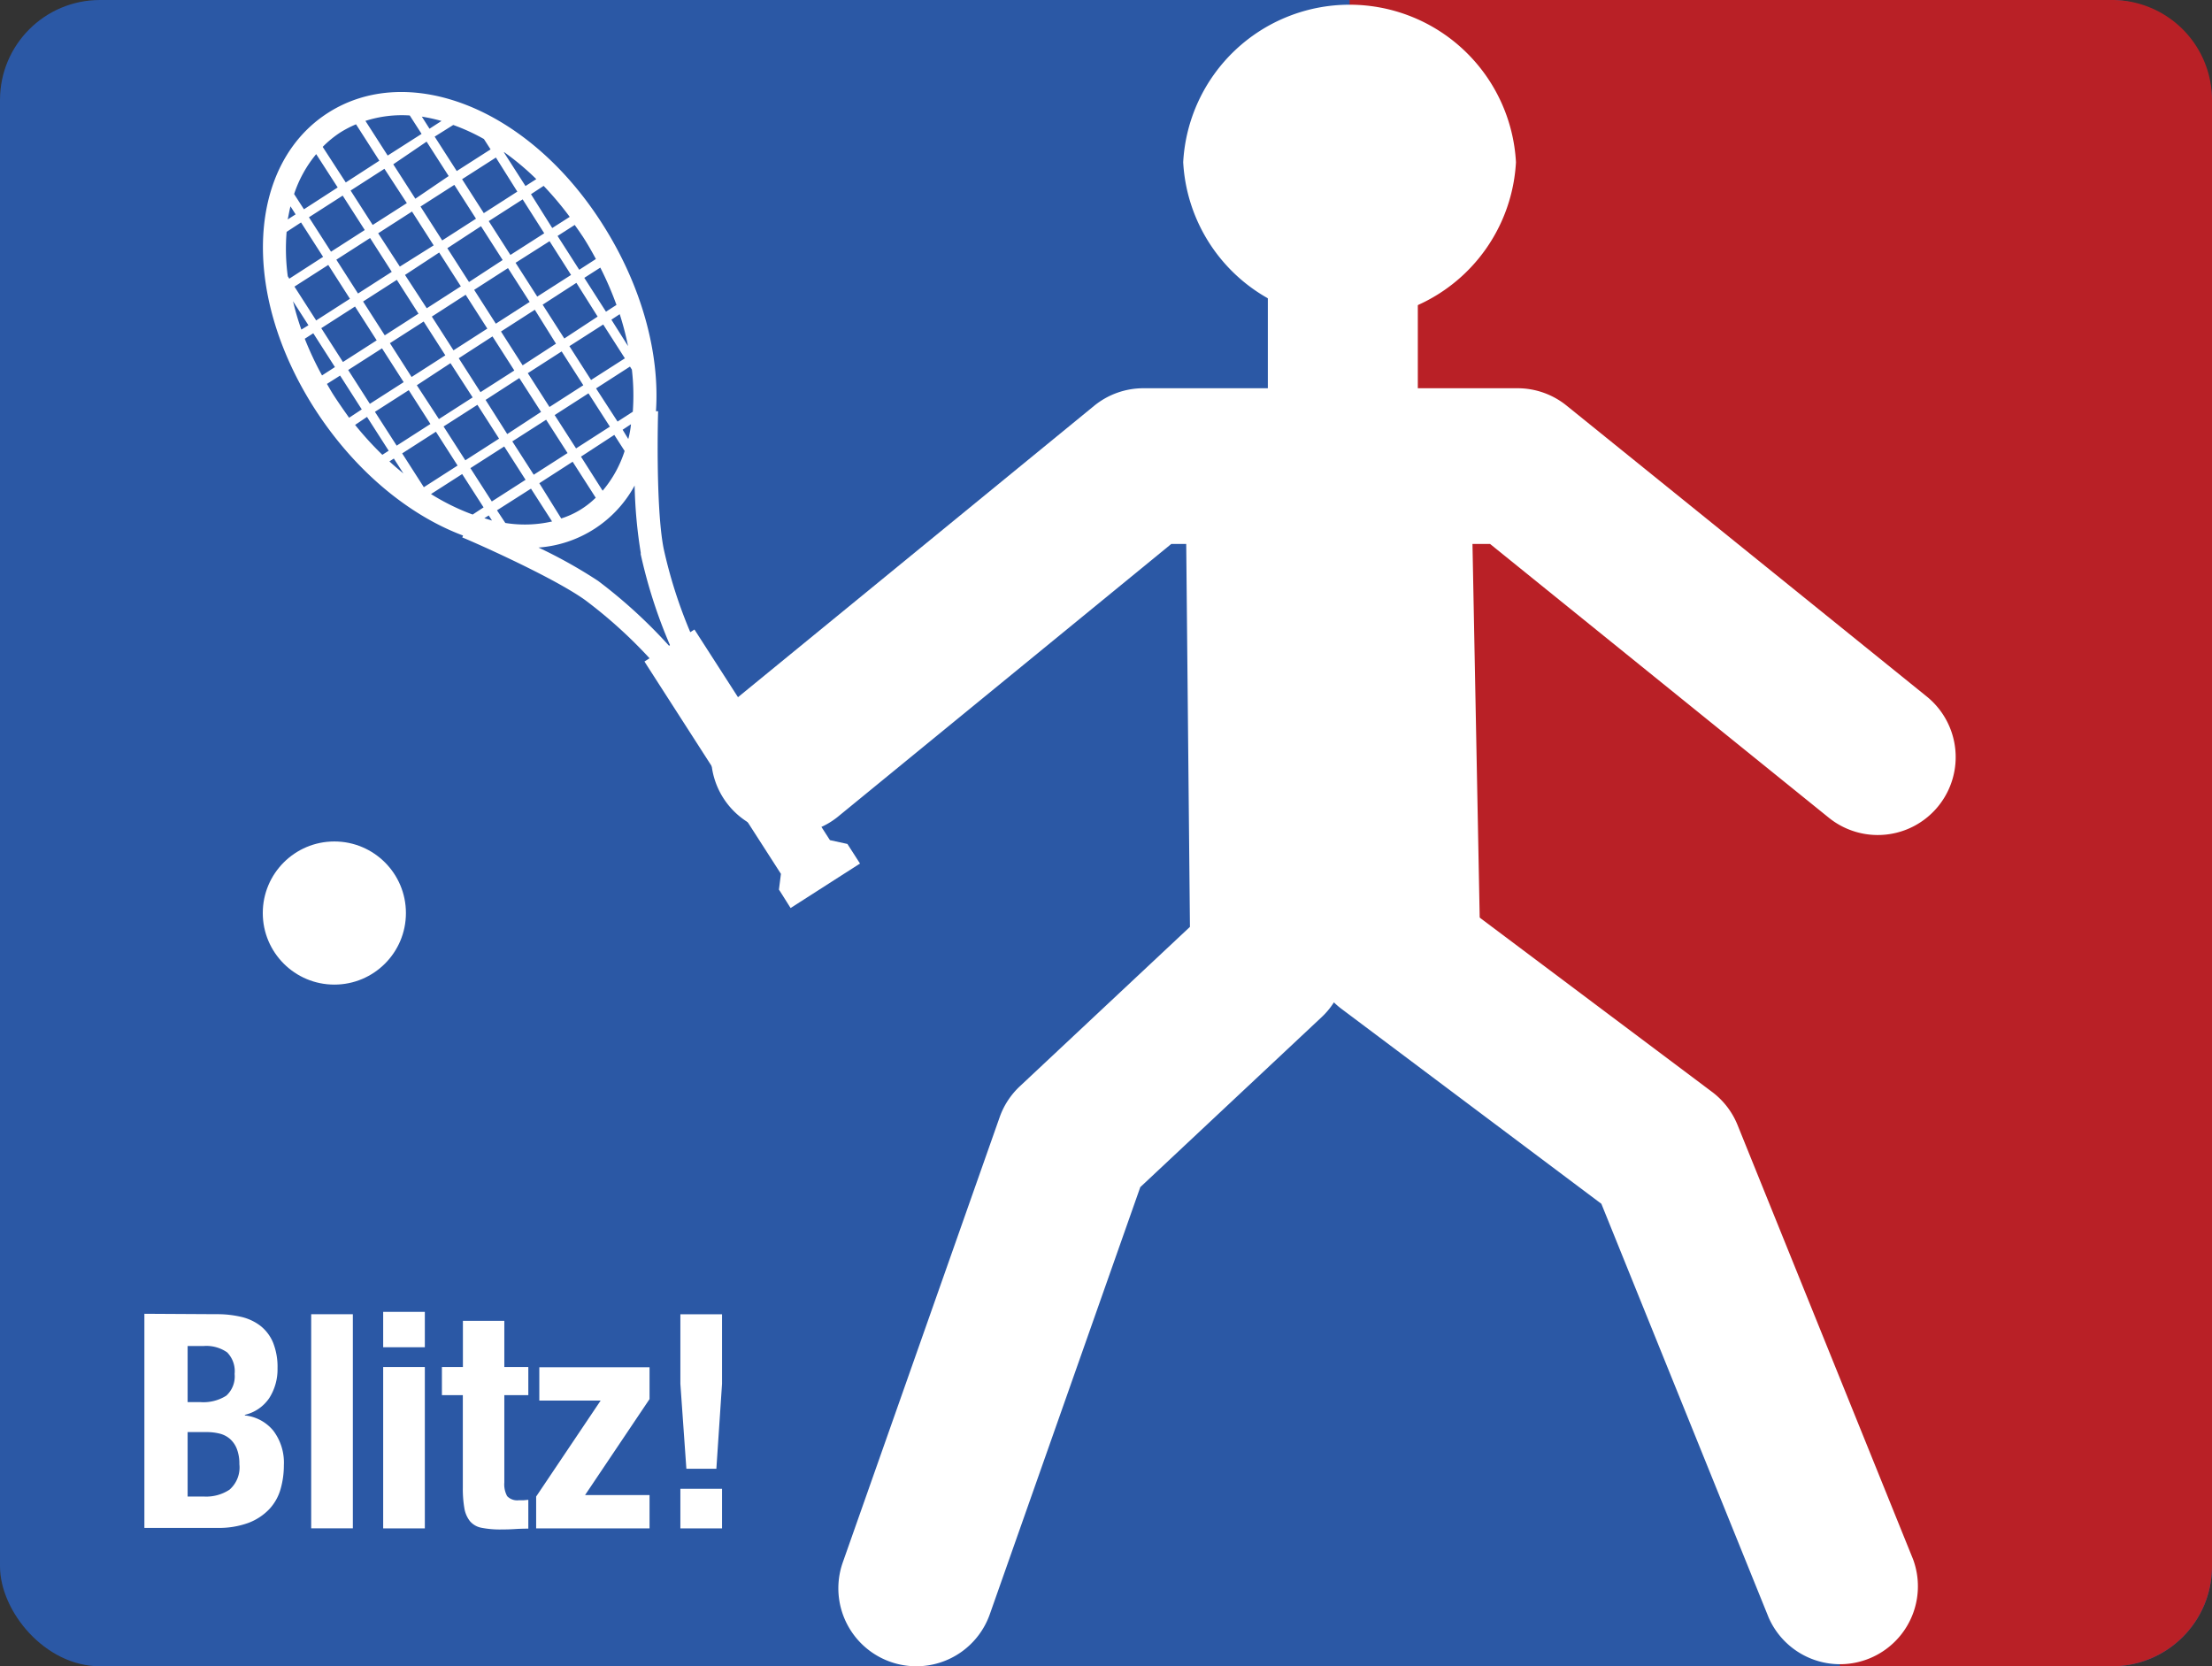 <svg xmlns="http://www.w3.org/2000/svg" viewBox="0 0 265.49 200"><rect x="0" y="0" width="265.49" height="200" fill="#333333" stroke="none"/><title>Blitzball logo</title><rect width="265.49" height="200" rx="12" ry="12" fill="#2b58a5"/><path d="M265.49 188V12a12 12 0 0 0-12-12h-91.51v112.5l41.39 32.5 17.5 55h32.62a12 12 0 0 0 12-12z" fill="#b92026"/><path d="M181.95 19.47a20 20 0 0 1-39.94 0 20 20 0 0 1 39.94 0zM109.97 200a9.36 9.36 0 0 1-8.82-12.46l18.83-53.44a9.33 9.33 0 0 1 2.42-3.71l20.42-19.14-.52-53.55a9.35 9.35 0 0 1 9.71-9.43l14.41.56a9.35 9.35 0 0 1 9 9.25l.51 50.81 29.57 22.18a9.33 9.33 0 0 1 3.06 4l21.06 52.11a9.35 9.35 0 0 1-17.33 7l-20.09-49.69-31.18-23.39a8.88 8.88 0 0 1-.92-.79 9.18 9.18 0 0 1-1.49 1.79l-21.75 20.39-18.07 51.29a9.35 9.35 0 0 1-8.82 6.22z" fill="#fff"/><path d="M168.28 122.94a9.35 9.35 0 0 1-9.34-9.17l-.93-48.48h-17.43l-40.1 32.81a9.35 9.35 0 0 1-11.84-14.47l42.68-34.92a9.35 9.35 0 0 1 5.92-2.11h44.9a9.36 9.36 0 0 1 5.88 2.08l43.23 34.92a9.35 9.35 0 0 1-11.75 14.55l-40.66-32.86h-2.11l.93 48.12a9.35 9.35 0 0 1-9.17 9.53z" fill="#fff"/><path fill="none" d="M55.046 43.024l4.065-2.61 2.604 4.057-4.065 2.61zM40.366 31.167l4.057-2.603 2.603 4.057-4.056 2.604zM51.825 37.994l4.056-2.604 2.605 4.056-4.056 2.604zM42.12 22.854l4.066-2.61 2.652 4.134-4.065 2.608zM61.495 53.07l4.057-2.604 2.565 3.997-4.056 2.603zM58.28 48.038l4.056-2.602 2.603 4.057-4.058 2.602zM43.593 36.192l4.056-2.604 2.603 4.057-4.057 2.603zM37.01 26.025l4.048-2.603 2.646 4.116-4.05 2.603zM66.25 62.59l-2.52-3.94-4.05 2.6 1 1.52a14.63 14.63 0 0 0 5.57-.18zM71.52 59.75l-2.79-4.33-4 2.58 2.7 4.21a10.33 10.33 0 0 0 4.14-2.49zM46.804 41.217l4.057-2.603 2.604 4.057-4.057 2.604zM56.48 56.28l4.057-2.6 2.564 3.998-4.057 2.602zM53.25 51.265l4.058-2.602 2.602 4.057-4.058 2.602zM50.027 46.24l4.056-2.605 2.604 4.056-4.056 2.605zM46.65 54.14l-2.6-4.06-1.43.92a39.74 39.74 0 0 0 3.27 3.63zM45.382 27.948l4.066-2.608 2.602 4.057-4.065 2.608zM38.564 39.412l4.056-2.604 2.604 4.056-4.056 2.604zM35.33 34.397l4.056-2.602 2.602 4.057-4.057 2.602zM41.788 44.45l4.057-2.605 2.603 4.057-4.056 2.603zM36.14 26.7l-1.73 1.11a24.07 24.07 0 0 0 .14 5.33l.18.29 4.06-2.6zM40.82 45.06l-1.58 1c.27.46.53.93.83 1.39.59.91 1.2 1.78 1.84 2.62l1.52-1-2.6-4.06zM45 49.457l4.06-2.6 2.6 4.057-4.058 2.6zM48.224 54.485l4.056-2.604 2.604 4.057-4.056 2.604zM47.27 55.11l-.53.34c.56.51 1.12 1 1.68 1.45zM48.603 32.978l4.067-2.606 2.6 4.06-4.068 2.604zM40.21 44.1L37.6 40l-1 .66a38.5 38.5 0 0 0 2.07 4.4zM35.14 36.19a32.54 32.54 0 0 0 1 3.4l.82-.52zM63.298 44.822l4.055-2.605 2.606 4.055-4.057 2.605zM35.31 23.29l1.18 1.84 4.05-2.6-2.58-4a14.78 14.78 0 0 0-2.65 4.76zM51.55 15.45l1.44-.93a19.73 19.73 0 0 0-2.36-.52zM41.5 21.9l4.06-2.61-2.83-4.37a13 13 0 0 0-1.88 1 12.77 12.77 0 0 0-2.12 1.71l2.73 4.26zM35.52 25.74l-.64-1c-.12.52-.22 1.06-.3 1.61zM75.84 44.38l-.23-.38-4.06 2.6 2.57 4 1.84-1.18a26.71 26.71 0 0 0-.12-5.04zM70.12 33.35l2.61 4.06 1.26-.8a39.88 39.88 0 0 0-1.94-4.48zM75.38 41.55a35.72 35.72 0 0 0-1-3.83l-1 .66zM63.73 23.31l2.6 4.06 2-1.31a39.24 39.24 0 0 0-3.13-3.72zM58.08 60.9l-2.57-4-3.78 2.4a26.71 26.71 0 0 0 5 2.46zM68.32 41.59l4.057-2.602 2.6 4.06-4.058 2.6zM66.51 49.842l4.057-2.602 2.564 4-4.057 2.6zM74.73 51.58l.69 1.08c.13-.56.25-1.14.34-1.74zM64.73 65.66a58.3 58.3 0 0 1 7.15 4 61 61 0 0 1 8.52 7.79l.11-.08a60.41 60.41 0 0 1-3.53-11 56.86 56.86 0 0 1-.7-8.22 14.3 14.3 0 0 1-11.55 7.51zM58.73 61.87l-.54.34c.31.09.62.19.93.26zM55.426 21.512l4.056-2.604 2.604 4.056-4.056 2.604zM50.405 24.732l4.057-2.602 2.602 4.057-4.057 2.602zM47.138 19.648l4.065-2.61 2.652 4.134-4.065 2.608zM43.85 14.51l2.67 4.17 4.06-2.61-1.42-2.21a14.31 14.31 0 0 0-5.31.65zM75.01 54.13l-1.28-1.93-4 2.61 2.6 4.09a14 14 0 0 0 2.68-4.77zM53.63 29.76l4.056-2.602 2.603 4.056-4.058 2.603zM65.098 36.573l4.058-2.6 2.6 4.057-4.057 2.6zM56.86 34.77l4.055-2.602 2.603 4.056-4.056 2.604zM60.07 39.79l4.064-2.608 2.604 4.056-4.064 2.61zM61.878 31.555l4.058-2.6 2.6 4.056-4.057 2.603zM58.655 26.538l4.057-2.602 2.602 4.057-4.057 2.602zM54.82 20.54l4.06-2.6-.81-1.26A23.81 23.81 0 0 0 54.4 15l-2.23 1.43zM69.5 32.39l2-1.29c-.5-.93-1-1.85-1.62-2.77-.3-.46-.61-.89-.92-1.34l-2.08 1.34 2.6 4.06zM63.06 22.34l1.31-.84a32 32 0 0 0-3.86-3.25h-.05z"/><path d="M72.26 26.82c-9-14.08-23.37-19.38-32.9-13.27S28.73 34.9 37.73 49c4.81 7.5 11.35 12.85 17.85 15.28l-.1.23c.11 0 10.61 4.56 14.73 7.5a56.72 56.72 0 0 1 7.75 7l-.61.39.38.6 16 24.89-.24 1.89.14.21 1.26 2 8.33-5.34-1.51-2.35-2.1-.46-16.26-25.28-.5.32a57.24 57.24 0 0 1-3.19-10c-1-5-.68-16.4-.67-16.52h-.26c.47-6.89-1.67-15.05-6.47-22.54zM40.07 47.47c-.3-.46-.56-.93-.83-1.39l1.58-1 2.6 4.06-1.52 1c-.63-.89-1.24-1.76-1.83-2.67zm4.32 1l-2.6-4.06 4.06-2.6 2.6 4.06zm4.67-1.64l2.6 4.06-4.05 2.6L45 49.43zm-7.9-3.38l-2.6-4.06 4.05-2.6 2.6 4.06zm-3.22-5l-2.6-4.05 4.06-2.6 2.6 4.06-4.05 2.6zm-3.22-5l-.18-.29a24.74 24.74 0 0 1-.14-5.33l1.73-1.13 2.65 4.13zM37.6 40l2.6 4.06-1.55 1a38.75 38.75 0 0 1-2.07-4.4zm-1.43-.44a32.47 32.47 0 0 1-1-3.4l1.85 2.88zm7.88 10.48l2.6 4.06-.76.49A39.74 39.74 0 0 1 42.62 51zm3.22 5l1.15 1.79c-.57-.46-1.13-.94-1.68-1.45zm1-.62l4.05-2.6 2.6 4.06-4.05 2.6zm4.44-24.11l2.6 4.06L51.22 37l-2.61-4zM47.99 32l-2.6-4 4.06-2.61 2.6 4.06L47.99 32zm7.9 3.38l2.6 4.06-4.06 2.61-2.6-4.05zm3.22 5l2.62 4.09-4.06 2.6L55.06 43zm3.22 5l2.61 4.06-4.06 2.66-2.6-4.1zm3.22 5l2.57 4-4.06 2.6-2.57-4zm-16.72-26L44.73 27l-2.65-4.13 4.06-2.61zm-4.41 4.19l2.6 4.06-4.05 2.6-2.6-4.06zm-4.69 1.64l-2.65-4.13 4.05-2.6 2.65 4.13zm7.9 3.38l2.6 4.06-4.05 2.6-2.6-4.06zm3.22 5l2.6 4.06-4.05 2.6-2.6-4.06zm3.22 5l2.66 4.11-4.05 2.6-2.65-4.06zm3.23 5l2.6 4.06-4.05 2.6-2.61-4.06zm3.22 5l2.56 4-4.05 2.6-2.57-4zM36.48 25.12l-1.18-1.83a14.81 14.81 0 0 1 2.65-4.79l2.58 4zm27.25 33.53l2.53 3.94a14.68 14.68 0 0 1-5.61.18l-1-1.52zm1-.65l4-2.58 2.77 4.32a10.31 10.31 0 0 1-4.14 2.49L64.73 58zm1.22-9.15l-2.6-4.06 4.06-2.61 2.6 4.06zm4.68-1.64l2.57 4-4.06 2.61-2.57-4zm-7.9-3.36l-2.6-4.06 4.06-2.61 2.54 4.07zm-3.22-5l-2.6-4.06 4.06-2.61 2.6 4.06zm-3.22-5l-2.6-4.06 4.04-2.64 2.6 4.06zm-3.22-5l-2.6-4.06 4.06-2.6 2.6 4.06-4.06 2.61zm-3.22-5l-2.65-4.13 4-2.72 2.65 4.13zM73.73 52.2l1.24 1.93a14 14 0 0 1-2.64 4.77l-2.6-4.09 4-2.61zm-27.2-33.53l-2.67-4.16a14.31 14.31 0 0 1 5.32-.65l1.42 2.21-4.07 2.6zm11.54-2l.81 1.26-4.06 2.6-2.65-4.13L54.4 15a24 24 0 0 1 3.67 1.68zm6.31 4.82l-1.31.84-2.6-4.06h.05a32 32 0 0 1 3.85 3.23zm5.52 6.83c.59.91 1.12 1.83 1.62 2.77l-2 1.29-2.6-4.06L68.98 27c.31.44.62.87.92 1.33zm-7.17-4.39L65.32 28l-4.06 2.6-2.6-4.06zm-4.67 1.64l-2.6-4.06 4.06-2.6L62.09 23l-4.05 2.6zm7.9 3.38L68.54 33l-4.06 2.6-2.6-4.06zm3.22 5L71.73 38l-4 2.63-2.6-4.06zm3.22 5l2.6 4.06-4.06 2.6-2.6-4.06zm.33-1.54l-2.6-4.06 1.92-1.23a39.41 39.41 0 0 1 1.94 4.48zm1.65.3a35.51 35.51 0 0 1 1 3.83l-2-3.17zm-8.1-10.34l-2.55-4.06 1.52-1a39.12 39.12 0 0 1 3.13 3.72zm5.26 19.25L75.61 44l.23.36a27 27 0 0 1 .11 5.06l-1.83 1.18zm-18.55-32.1l-1.44.93-.92-1.45a20.06 20.06 0 0 1 2.36.52zm-10.26.4l2.8 4.37-4.03 2.61-2.77-4.27a12.7 12.7 0 0 1 2.11-1.73 13.14 13.14 0 0 1 1.89-.98zm-7.89 9.81l.64 1-.95.61c.12-.54.2-1.08.34-1.6zM51.73 59.3l3.74-2.4 2.57 4-1.31.86a26.86 26.86 0 0 1-5-2.46zm6.39 2.91l.54-.34.39.61c-.27-.08-.58-.18-.89-.27zm18.76 4.22a60.5 60.5 0 0 0 3.53 11l-.11.08a60.83 60.83 0 0 0-8.52-7.79 58.15 58.15 0 0 0-7.15-4 14.3 14.3 0 0 0 11.54-7.44 57.37 57.37 0 0 0 .75 8.16zm-1.5-13.78l-.65-1.07 1-.66c-.05.59-.17 1.18-.31 1.74z" fill="#fff"/><circle cx="40.13" cy="109.59" r="8.59" fill="#fff"/><path fill="#fff" d="M152.17 32.73h18v23.4h-18zM26.01 157.74a12.57 12.57 0 0 1 2.93.32 6 6 0 0 1 2.32 1.08 5 5 0 0 1 1.51 2 7.87 7.87 0 0 1 .54 3.1 6.42 6.42 0 0 1-1 3.58 4.88 4.88 0 0 1-2.92 2v.07a5.1 5.1 0 0 1 3.42 1.84 6.36 6.36 0 0 1 1.26 4.14 10.32 10.32 0 0 1-.4 2.88 5.86 5.86 0 0 1-1.35 2.39 6.75 6.75 0 0 1-2.48 1.64 10.28 10.28 0 0 1-3.8.61h-8.71v-25.7zm-2 10.55a5.13 5.13 0 0 0 3.15-.77 3.12 3.12 0 0 0 1-2.61 3.23 3.23 0 0 0-.9-2.59 4.38 4.38 0 0 0-2.84-.76h-1.9v6.73zm.54 11.34a5.07 5.07 0 0 0 3-.83 3.54 3.54 0 0 0 1.18-3.06 4.88 4.88 0 0 0-.31-1.85 3.12 3.12 0 0 0-.83-1.19 3 3 0 0 0-1.24-.63 6.52 6.52 0 0 0-1.58-.18h-2.25v7.74zM42.35 157.74v25.7h-5v-25.7zM50.99 157.46v4.25h-5v-4.25zm0 6.62v19.37h-5v-19.37zM60.53 158.54v5.54h2.88v3.38h-2.88v10.48a2.94 2.94 0 0 0 .34 1.64 1.66 1.66 0 0 0 1.42.49h.58l.54-.05v3.46q-.83 0-1.6.05t-1.64.05a11.53 11.53 0 0 1-2.36-.2 2.4 2.4 0 0 1-1.4-.79 3.41 3.41 0 0 1-.68-1.59 13.74 13.74 0 0 1-.18-2.45v-11.09h-2.51v-3.38h2.52v-5.54zM72.09 168.11h-7.36v-4h13.23v3.82l-7.74 11.52h7.74v4H64.35v-3.82zM81.66 166.1v-8.35h5v8.35l-.68 10.19h-3.6zm5 17.35h-5v-4.75h5z"/></svg>